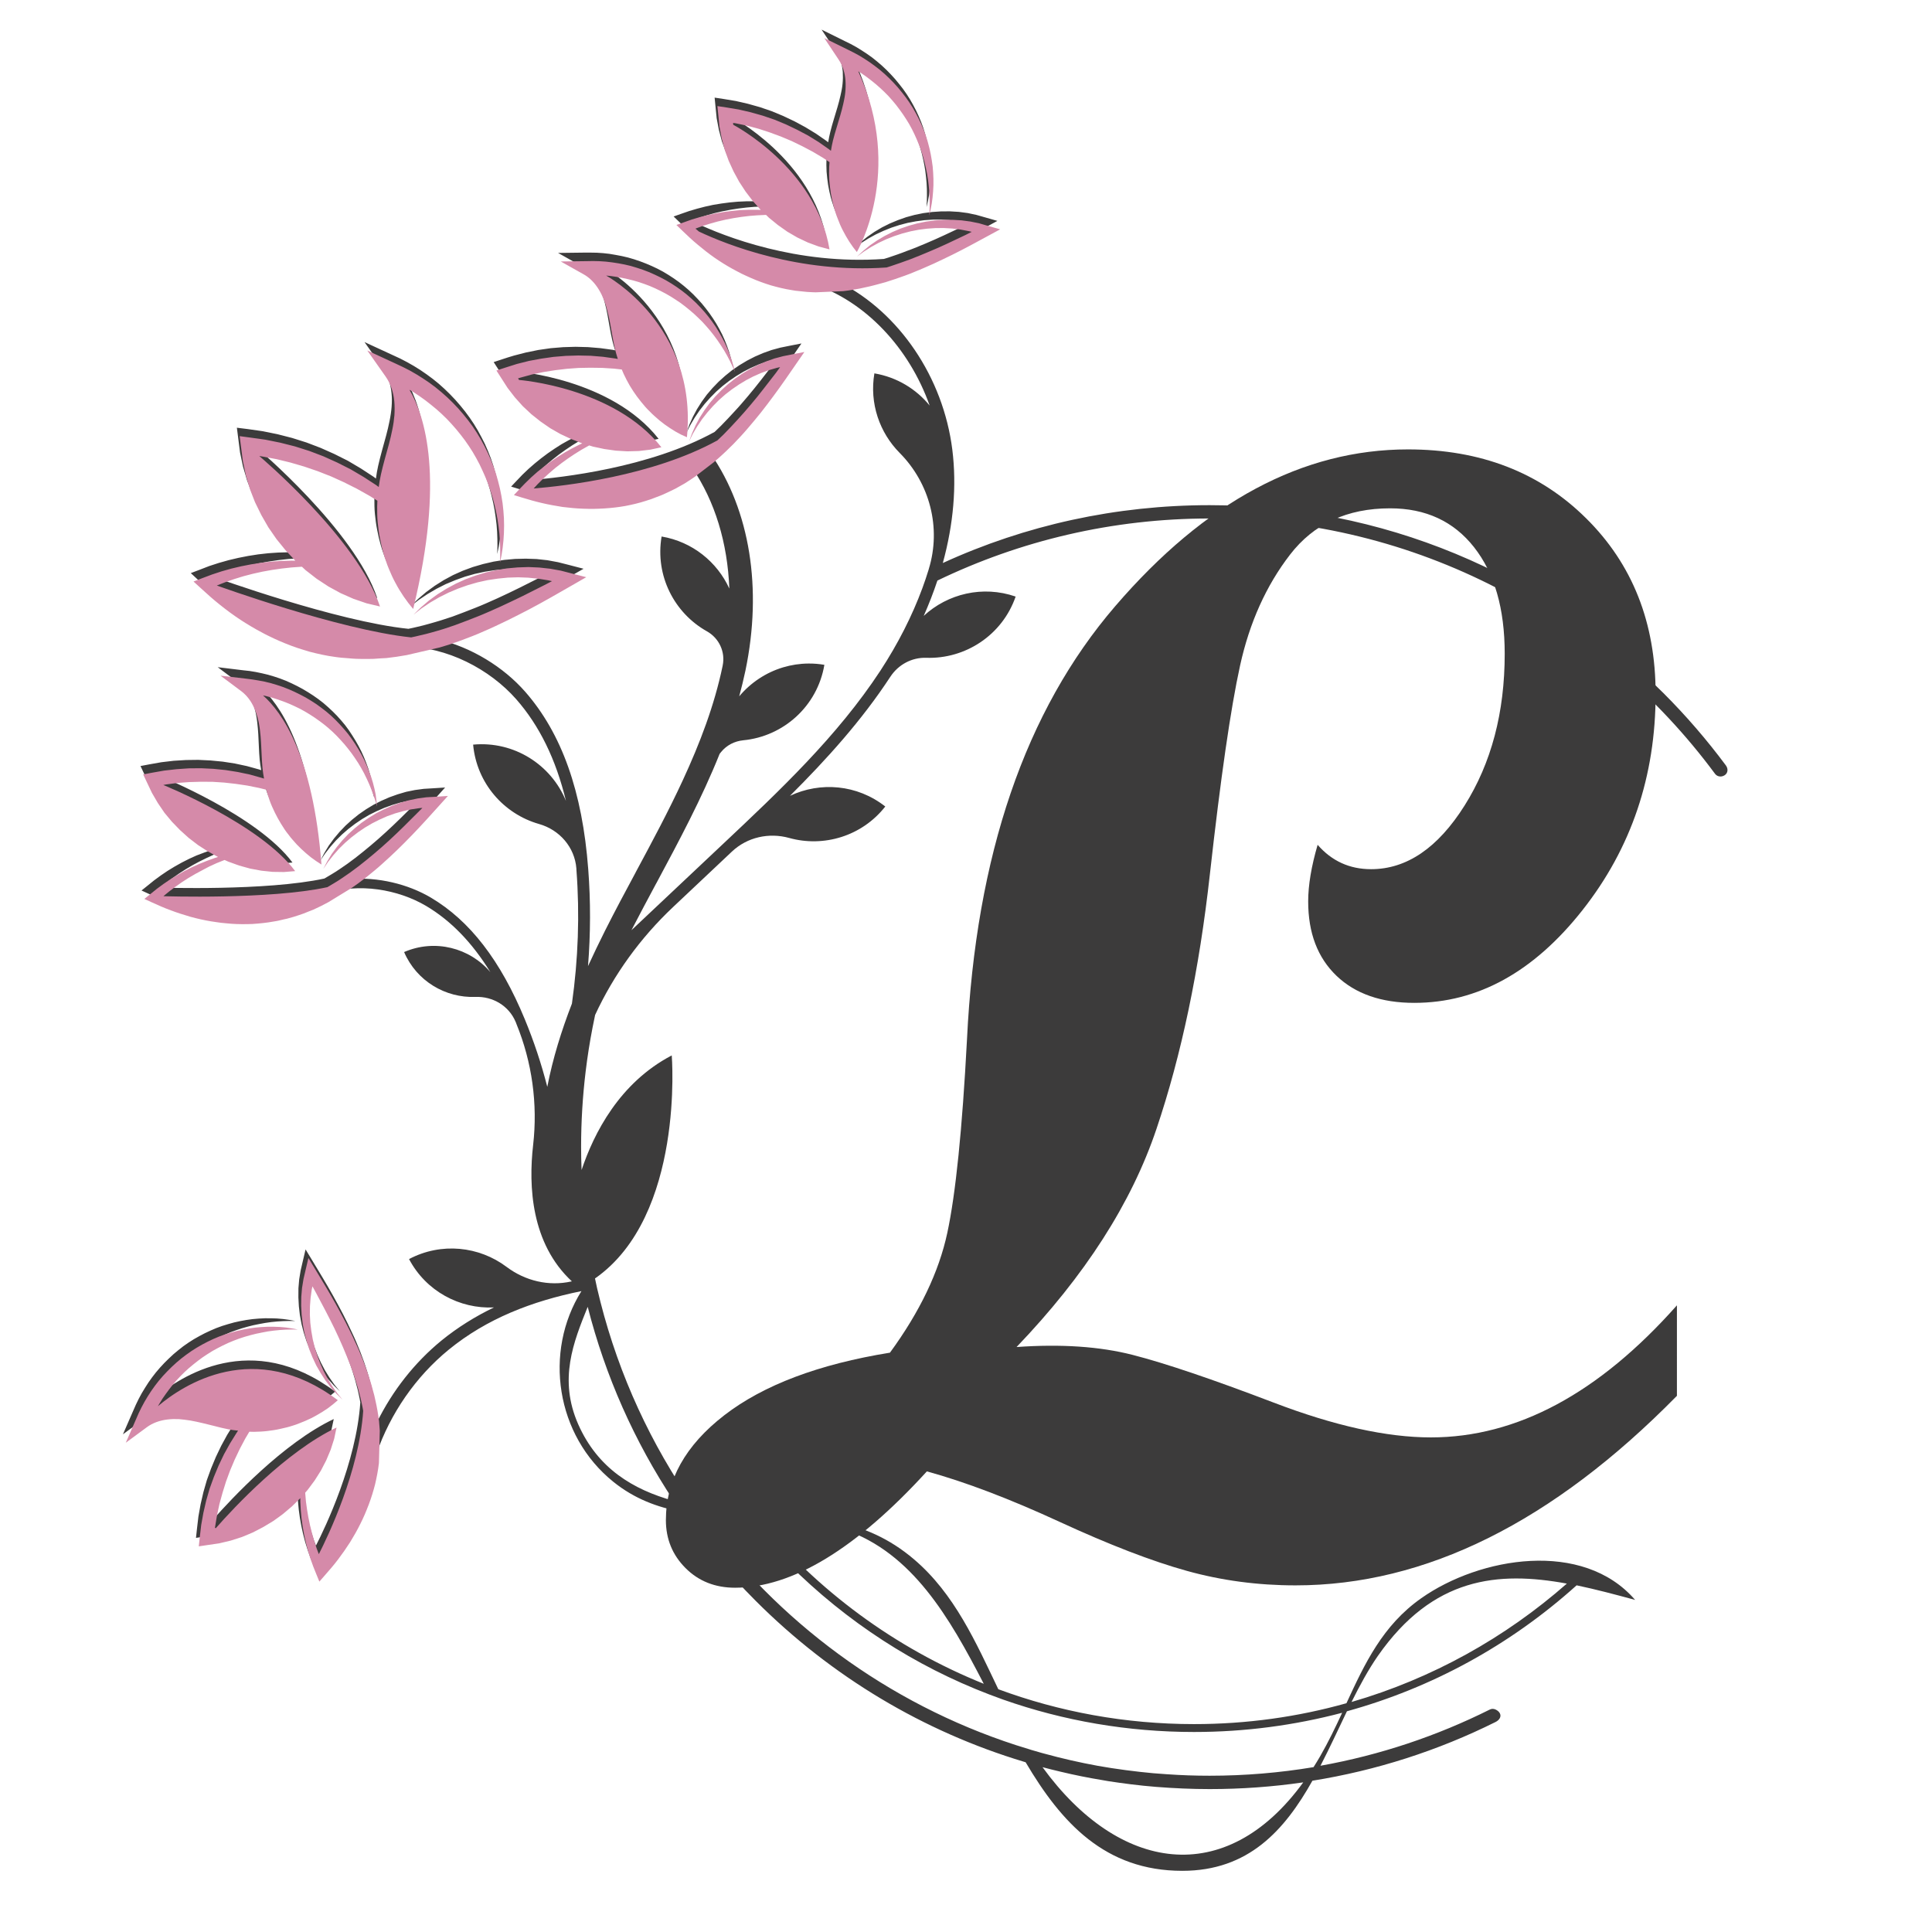<?xml version="1.0" encoding="utf-8"?>
<!-- Generator: Adobe Illustrator 16.0.0, SVG Export Plug-In . SVG Version: 6.00 Build 0)  -->
<!DOCTYPE svg PUBLIC "-//W3C//DTD SVG 1.1//EN" "http://www.w3.org/Graphics/SVG/1.1/DTD/svg11.dtd">
<svg version="1.1" id="Calque_1" xmlns="http://www.w3.org/2000/svg" xmlns:xlink="http://www.w3.org/1999/xlink" x="0px" y="0px"
	 width="36px" height="36px" viewBox="0 0 36 36" enable-background="new 0 0 36 36" xml:space="preserve">
<g id="XMLID_2426_">
	<g>
		<path id="XMLID_72_" fill="#3C3B3B" d="M21.958,34.863c-0.019,0-0.036,0-0.054,0C21.924,34.863,21.941,34.863,21.958,34.863z"/>
		<path id="XMLID_65_" fill="#3C3B3B" d="M32.159,14.262c-0.351-0.472-0.738-0.922-1.161-1.345c-2.259-2.26-5.264-3.504-8.458-3.504
			c-1.744,0-3.432,0.372-4.972,1.078c0.199-0.724,0.261-1.439,0.177-2.112c-0.17-1.356-0.996-2.553-2.086-3.111
			c0.073-0.009,0.146-0.019,0.218-0.033c0.065-0.009,0.129-0.022,0.192-0.037c0.064-0.015,0.128-0.028,0.191-0.045
			c0.063-0.018,0.125-0.034,0.187-0.052l0.186-0.059C16.753,5,16.875,4.957,16.994,4.907c0.12-0.047,0.237-0.101,0.354-0.153
			c0.117-0.054,0.232-0.109,0.347-0.165c0.229-0.113,0.453-0.236,0.676-0.357l0.214-0.116l-0.227-0.065l-0.162-0.046L18.033,3.97
			l-0.166-0.022l-0.167-0.01l-0.166,0.001L17.37,3.95l-0.164,0.021l-0.162,0.033l-0.158,0.043L16.73,4.102l-0.151,0.063
			l-0.146,0.073l-0.14,0.083l-0.134,0.093l-0.126,0.102l-0.118,0.11l0.129-0.096l0.135-0.085l0.14-0.077l0.144-0.067l0.147-0.059
			l0.15-0.049l0.153-0.04l0.154-0.029l0.156-0.021l0.156-0.01l0.156-0.001l0.155,0.009l0.154,0.02l0.152,0.028l0.059,0.016
			l-0.118,0.057l-0.342,0.161c-0.114,0.053-0.229,0.104-0.345,0.153c-0.116,0.048-0.231,0.098-0.349,0.139
			C16.787,4.721,16.669,4.76,16.552,4.8L16.47,4.825c-1.632,0.115-2.984-0.426-3.498-0.668c-0.021-0.018-0.043-0.036-0.065-0.055
			l0.132-0.048l0.141-0.045l0.143-0.04l0.145-0.033l0.146-0.028l0.147-0.023l0.148-0.018l0.149-0.013l0.15-0.006h0.014
			c0.018,0.017,0.036,0.034,0.053,0.051l0.167,0.137c0.059,0.041,0.118,0.084,0.177,0.123l0.186,0.109
			C14.872,4.299,14.936,4.33,15,4.36l0.2,0.074l0.205,0.054c-0.255-1.523-1.794-2.322-1.794-2.322l-0.003-0.034
			c0.017,0.003,0.035,0.005,0.052,0.008l0.214,0.046l0.211,0.057l0.209,0.067L14.5,2.385l0.202,0.086L14.9,2.566l0.195,0.104
			l0.189,0.113l0.122,0.08L15.4,2.95c-0.002,0.083-0.003,0.165,0.002,0.247c0.007,0.082,0.015,0.164,0.028,0.245
			c0.014,0.08,0.03,0.16,0.051,0.239c0.011,0.04,0.022,0.078,0.036,0.117c0.012,0.039,0.024,0.077,0.04,0.115
			c0.028,0.076,0.061,0.15,0.097,0.222c0.037,0.072,0.077,0.142,0.12,0.21l0.068,0.099l0.073,0.094c0,0,0.886-1.492,0.027-3.367
			l0.068,0.044l0.089,0.062l0.086,0.065l0.083,0.069l0.082,0.071l0.079,0.074l0.076,0.078l0.072,0.08l0.069,0.084l0.065,0.085
			l0.063,0.088l0.06,0.091l0.056,0.091l0.054,0.099l0.047,0.096c0.03,0.067,0.059,0.134,0.086,0.201l0.038,0.104l0.033,0.104
			l0.029,0.107l0.025,0.107l0.022,0.108l0.018,0.109l0.013,0.11l0.01,0.111l0.006,0.112l0.001,0.112l-0.002,0.113l-0.006,0.113
			l0.026-0.11l0.021-0.113l0.015-0.113l0.01-0.114l0.006-0.115l0-0.115l-0.005-0.116l-0.009-0.114
			c-0.008-0.077-0.021-0.153-0.036-0.229l-0.025-0.113l-0.029-0.113l-0.034-0.111l-0.04-0.109l-0.046-0.11l-0.048-0.103
			l-0.055-0.106l-0.058-0.102l-0.063-0.099l-0.068-0.097l-0.072-0.092l-0.075-0.091l-0.079-0.087l-0.082-0.084l-0.086-0.081
			l-0.09-0.077L16.25,1.071l-0.096-0.068l-0.099-0.065l-0.101-0.062L15.85,0.819l-0.106-0.052l-0.435-0.215l0.271,0.407
			c0.072,0.11,0.113,0.242,0.124,0.384c0.004,0.07,0.003,0.142-0.004,0.215c-0.004,0.038-0.008,0.071-0.015,0.108
			c-0.003,0.018-0.008,0.042-0.011,0.056l-0.012,0.055c-0.032,0.147-0.08,0.296-0.126,0.449C15.513,2.303,15.49,2.38,15.471,2.46
			c-0.016,0.063-0.028,0.126-0.039,0.191l-0.039-0.03l-0.189-0.131L15.007,2.37l-0.204-0.11l-0.209-0.099L14.38,2.072l-0.219-0.075
			l-0.224-0.063l-0.226-0.052c-0.076-0.014-0.153-0.026-0.229-0.038l-0.166-0.025l0.016,0.163l0.022,0.22l0.041,0.217l0.056,0.213
			c0.024,0.069,0.051,0.138,0.076,0.207l0.09,0.2l0.105,0.192c0.04,0.062,0.079,0.123,0.12,0.183l0.133,0.173l0.145,0.162
			c0.002,0.001,0.003,0.003,0.004,0.004l-0.067-0.002h-0.154l-0.154,0.007l-0.153,0.014l-0.153,0.02L13.29,3.817L13.139,3.85
			l-0.15,0.039L12.84,3.933l-0.147,0.051l-0.141,0.05l0.111,0.107c0.093,0.091,0.187,0.18,0.287,0.262
			c0.099,0.085,0.202,0.164,0.308,0.239c0.107,0.073,0.218,0.143,0.332,0.207c0.057,0.033,0.116,0.062,0.173,0.092
			c0.06,0.027,0.118,0.057,0.179,0.082c0.12,0.052,0.244,0.098,0.37,0.136c0.127,0.036,0.255,0.068,0.385,0.089l0.049,0.008
			l0.024,0.004l0.017,0.002l0.012,0.001l0.095,0.009c0.063,0.007,0.125,0.015,0.193,0.016c0.021,0.001,0.04,0.001,0.06,0.002
			c0.979,0.324,1.794,1.191,2.176,2.267c-0.25-0.307-0.608-0.528-1.03-0.6c-0.095,0.562,0.098,1.105,0.47,1.481
			c0.563,0.567,0.778,1.395,0.545,2.16c-0.001,0.006-0.003,0.012-0.005,0.018c-0.035,0.115-0.074,0.229-0.116,0.344
			c-0.191,0.517-0.453,1.033-0.781,1.535c-0.802,1.224-1.887,2.246-2.937,3.234l-1.703,1.604c0.152-0.295,0.307-0.583,0.456-0.862
			l0.011-0.019c0.417-0.779,0.843-1.573,1.176-2.405c0.01-0.013,0.02-0.024,0.028-0.035c0.102-0.126,0.251-0.202,0.413-0.218
			c0.746-0.072,1.38-0.632,1.511-1.406c-0.1-0.017-0.199-0.025-0.296-0.024c-0.163,0.001-0.322,0.026-0.473,0.071
			c-0.32,0.096-0.604,0.285-0.818,0.54c0.043-0.159,0.082-0.318,0.116-0.479c0.319-1.53,0.083-2.986-0.645-4.039
			c0.03-0.025,0.059-0.05,0.087-0.076c0.048-0.044,0.097-0.087,0.144-0.132l0.139-0.136c0.089-0.094,0.179-0.188,0.261-0.287
			c0.086-0.096,0.166-0.197,0.246-0.296c0.08-0.101,0.158-0.203,0.233-0.306c0.153-0.205,0.297-0.416,0.441-0.624l0.138-0.2
			l-0.232,0.045L14.54,6.478l-0.162,0.044l-0.157,0.056l-0.153,0.066L13.92,6.72l-0.142,0.085l-0.136,0.093l-0.129,0.104
			l-0.122,0.11L13.277,7.23L13.17,7.355l-0.096,0.132l-0.087,0.138L12.91,7.769l-0.066,0.147l-0.055,0.152l0.072-0.144l0.082-0.139
			l0.089-0.132l0.098-0.126l0.105-0.118l0.111-0.112l0.118-0.104l0.125-0.097l0.129-0.088l0.134-0.081l0.138-0.071l0.143-0.063
			l0.146-0.053l0.149-0.043l0.059-0.014l-0.079,0.104l-0.231,0.298c-0.077,0.1-0.157,0.197-0.237,0.293
			c-0.082,0.096-0.162,0.192-0.248,0.283c-0.083,0.093-0.17,0.182-0.256,0.271l-0.12,0.116C12.102,8.718,10.452,8.9,9.892,8.944
			l0.075-0.08l0.105-0.105l0.11-0.1l0.113-0.095l0.117-0.092l0.121-0.087l0.124-0.083l0.127-0.079l0.13-0.073l0.013-0.007
			c0.024,0.007,0.047,0.014,0.071,0.021L11.21,8.21c0.071,0.01,0.143,0.021,0.213,0.03l0.215,0.012
			c0.072-0.002,0.143-0.003,0.214-0.006l0.212-0.024l0.208-0.045C11.391,7.055,9.62,6.921,9.62,6.921L9.601,6.893
			c0.017-0.006,0.034-0.011,0.051-0.017L9.863,6.82l0.214-0.045l0.216-0.034l0.218-0.027l0.219-0.015l0.219-0.005l0.221,0.004
			l0.22,0.014l0.144,0.016l0.035,0.082c0.036,0.075,0.072,0.148,0.114,0.218s0.087,0.139,0.136,0.206
			c0.048,0.065,0.1,0.13,0.154,0.19C12,7.453,12.028,7.482,12.058,7.51c0.028,0.029,0.058,0.058,0.088,0.084
			c0.06,0.055,0.122,0.107,0.188,0.154c0.064,0.048,0.133,0.091,0.202,0.133l0.105,0.057l0.108,0.051
			c0.204-2.088-1.505-3.012-1.505-3.012l0.081,0.008l0.106,0.016l0.106,0.019l0.105,0.023l0.105,0.026l0.104,0.031l0.103,0.034
			l0.101,0.04l0.1,0.042l0.098,0.047l0.096,0.05l0.094,0.053l0.09,0.056l0.094,0.064l0.085,0.063
			c0.057,0.045,0.113,0.092,0.168,0.14l0.081,0.075l0.078,0.078l0.074,0.082l0.072,0.084l0.069,0.086l0.065,0.089l0.062,0.092
			l0.06,0.095l0.056,0.097l0.052,0.099l0.049,0.102l0.045,0.103l-0.027-0.11l-0.032-0.109l-0.038-0.108l-0.042-0.106l-0.047-0.105
			l-0.053-0.102L13.347,6.03l-0.062-0.098c-0.042-0.064-0.088-0.127-0.136-0.188l-0.073-0.09l-0.078-0.086l-0.081-0.084l-0.085-0.08
			l-0.09-0.077l-0.089-0.07l-0.097-0.069l-0.098-0.064l-0.101-0.061l-0.104-0.055l-0.106-0.05l-0.108-0.046l-0.11-0.042
			l-0.112-0.038l-0.113-0.033l-0.115-0.027l-0.116-0.022L11.356,4.73l-0.117-0.013l-0.118-0.008l-0.119-0.002l-0.118,0l-0.485,0.006
			l0.427,0.24c0.114,0.063,0.21,0.164,0.283,0.285c0.037,0.061,0.068,0.126,0.095,0.193c0.013,0.035,0.024,0.067,0.035,0.103
			c0.005,0.018,0.013,0.041,0.016,0.055l0.015,0.054c0.039,0.146,0.063,0.3,0.091,0.457c0.014,0.079,0.029,0.159,0.048,0.24
			c0.014,0.063,0.033,0.126,0.053,0.188l-0.047-0.01l-0.229-0.031l-0.23-0.019l-0.231-0.006l-0.231,0.007l-0.231,0.019l-0.23,0.033
			L9.805,6.567L9.58,6.625C9.505,6.647,9.431,6.67,9.357,6.695L9.199,6.747l0.088,0.137l0.12,0.186l0.135,0.175l0.147,0.164
			C9.742,7.46,9.796,7.51,9.85,7.559l0.171,0.137l0.181,0.123c0.063,0.037,0.126,0.074,0.189,0.11l0.197,0.093l0.203,0.079
			c0.002,0.001,0.004,0.001,0.006,0.002l-0.062,0.029l-0.137,0.07l-0.134,0.075L10.334,8.36l-0.127,0.087L10.083,8.54l-0.12,0.097
			L9.846,8.739L9.734,8.846L9.626,8.959L9.524,9.067l0.147,0.045c0.124,0.039,0.248,0.076,0.375,0.103
			c0.126,0.031,0.255,0.053,0.383,0.073c0.129,0.016,0.259,0.029,0.39,0.033c0.065,0.004,0.13,0.002,0.196,0.003
			c0.065-0.003,0.131-0.002,0.197-0.008c0.13-0.008,0.261-0.024,0.391-0.047c0.13-0.025,0.258-0.055,0.384-0.096l0.048-0.015
			l0.023-0.008l0.016-0.006l0.011-0.003l0.089-0.034c0.06-0.023,0.118-0.044,0.18-0.075c0.06-0.029,0.123-0.056,0.181-0.087
			l0.173-0.096c0.065-0.041,0.129-0.083,0.193-0.126c0.421,0.618,0.656,1.393,0.689,2.244c-0.227-0.495-0.686-0.872-1.262-0.97
			c-0.124,0.729,0.236,1.426,0.845,1.767c0.226,0.127,0.346,0.384,0.293,0.638l-0.001,0.006c-0.153,0.735-0.423,1.442-0.742,2.131
			c-0.268,0.58-0.573,1.148-0.873,1.706l-0.01,0.02c-0.187,0.347-0.38,0.708-0.568,1.081c-0.107,0.215-0.213,0.433-0.315,0.656
			c0.048-0.603,0.05-1.207,0.004-1.805c-0.109-1.45-0.495-2.532-1.176-3.309c-0.401-0.456-0.998-0.83-1.644-0.98
			c0.056-0.017,0.113-0.033,0.169-0.051l0.223-0.078c0.146-0.055,0.293-0.11,0.436-0.175c0.144-0.06,0.284-0.128,0.424-0.195
			c0.14-0.069,0.279-0.14,0.416-0.212c0.275-0.144,0.542-0.298,0.809-0.453l0.256-0.146l-0.277-0.072l-0.197-0.05l-0.2-0.037
			l-0.201-0.022l-0.202-0.007l-0.202,0.005l-0.199,0.018l-0.199,0.032l-0.195,0.045L8.81,10.566l-0.187,0.069l-0.181,0.081
			l-0.174,0.094L8.1,10.916l-0.16,0.117L7.791,11.16l-0.14,0.137l0.154-0.12l0.162-0.108l0.167-0.098l0.172-0.087l0.178-0.074
			l0.181-0.065l0.184-0.052l0.186-0.04l0.188-0.029l0.189-0.018L9.6,10.6l0.189,0.006l0.188,0.019l0.185,0.031l0.072,0.016
			l-0.141,0.073l-0.41,0.206c-0.137,0.068-0.274,0.133-0.413,0.197c-0.139,0.062-0.277,0.125-0.418,0.18
			c-0.141,0.057-0.282,0.109-0.423,0.162L8.214,11.56c-0.072,0.023-0.144,0.042-0.216,0.063c-0.072,0.022-0.145,0.039-0.217,0.056
			c-0.057,0.015-0.114,0.026-0.171,0.038c-1.344-0.138-3.622-0.965-3.622-0.965l0.159-0.062l0.169-0.059l0.172-0.052l0.174-0.046
			l0.176-0.039l0.178-0.032l0.179-0.026l0.18-0.02l0.181-0.012l0.018-0.001c0.022,0.021,0.044,0.041,0.066,0.061l0.207,0.162
			c0.073,0.048,0.145,0.097,0.219,0.144l0.229,0.126C6.375,10.931,6.455,10.967,6.534,11l0.245,0.083l0.25,0.06
			C6.605,9.876,4.778,8.34,4.778,8.34C4.8,8.342,4.82,8.346,4.841,8.349l0.261,0.049L5.361,8.46l0.254,0.075l0.252,0.085
			l0.248,0.098l0.243,0.11l0.239,0.12L6.831,9.08L6.98,9.172L6.976,9.279c0,0.1,0,0.2,0.01,0.3c0.01,0.098,0.022,0.198,0.042,0.295
			c0.018,0.097,0.04,0.193,0.068,0.288c0.013,0.048,0.029,0.094,0.046,0.142c0.016,0.046,0.033,0.092,0.052,0.138
			c0.037,0.091,0.078,0.181,0.125,0.266c0.046,0.086,0.097,0.169,0.151,0.251l0.086,0.118l0.091,0.112
			C8.241,8.754,7.865,7.59,7.578,7.105v0l0.084,0.051l0.108,0.072l0.106,0.076l0.104,0.081l0.101,0.084l0.098,0.087l0.094,0.092
			l0.09,0.095L8.45,7.841l0.083,0.103l0.08,0.105l0.075,0.108l0.07,0.109l0.068,0.119l0.061,0.115c0.038,0.08,0.075,0.16,0.11,0.242
			l0.049,0.124L9.089,8.99l0.039,0.128l0.034,0.13l0.03,0.13l0.025,0.132l0.02,0.134l0.016,0.134l0.01,0.135l0.005,0.136
			l0.001,0.137l-0.004,0.137l0.028-0.135l0.022-0.136L9.33,9.915l0.009-0.139l0.003-0.139l-0.004-0.14l-0.009-0.14L9.313,9.219
			C9.3,9.126,9.283,9.035,9.263,8.942L9.229,8.807L9.19,8.67L9.145,8.537L9.093,8.405L9.035,8.272L8.973,8.15L8.904,8.022
			L8.831,7.901l-0.08-0.119L8.666,7.667l-0.089-0.11L8.483,7.449L8.384,7.345l-0.103-0.1L8.175,7.15L8.064,7.06L7.949,6.975
			L7.831,6.894L7.709,6.818L7.584,6.747L7.457,6.681l-0.13-0.06L6.792,6.374L7.134,6.86c0.091,0.129,0.144,0.29,0.161,0.46
			c0.009,0.086,0.009,0.173,0.002,0.261C7.293,7.627,7.289,7.668,7.282,7.712C7.278,7.736,7.274,7.764,7.271,7.78L7.258,7.848
			c-0.035,0.179-0.088,0.36-0.14,0.548C7.093,8.49,7.068,8.584,7.046,8.682c-0.018,0.076-0.03,0.156-0.041,0.235L6.958,8.882
			L6.724,8.729L6.482,8.586L6.231,8.46L5.975,8.346l-0.262-0.1L5.444,8.161l-0.273-0.07L4.895,8.035
			c-0.093-0.014-0.186-0.027-0.279-0.04L4.414,7.97l0.025,0.196l0.034,0.267l0.055,0.261l0.076,0.257
			C4.634,9.035,4.668,9.117,4.7,9.199L4.817,9.44L4.95,9.669C5,9.743,5.049,9.816,5.1,9.888l0.167,0.206l0.18,0.193
			c0.002,0.001,0.004,0.003,0.006,0.005l-0.082-0.001l-0.187,0.005l-0.187,0.013l-0.186,0.021l-0.185,0.029l-0.184,0.036
			L4.26,10.438l-0.181,0.051L3.9,10.547l-0.176,0.068l-0.169,0.064l0.137,0.127c0.115,0.106,0.232,0.211,0.356,0.309
			c0.123,0.098,0.25,0.19,0.381,0.28c0.133,0.085,0.269,0.167,0.409,0.24c0.069,0.039,0.142,0.07,0.212,0.106
			c0.073,0.032,0.145,0.066,0.219,0.094c0.147,0.061,0.299,0.11,0.453,0.154c0.155,0.041,0.311,0.075,0.47,0.096l0.06,0.008
			l0.03,0.004l0.021,0.002l0.014,0.001l0.115,0.009c0.028,0.002,0.054,0.004,0.082,0.006c0.05,0.003,0.1,0.007,0.154,0.006
			c0.081,0,0.164,0.004,0.244-0.001l0.11-0.006l0.128-0.009c0.126-0.014,0.252-0.032,0.377-0.055
			c0.801-0.004,1.603,0.423,2.092,0.979c0.432,0.492,0.739,1.118,0.927,1.895c-0.276-0.675-0.967-1.12-1.73-1.049
			c0.066,0.719,0.572,1.292,1.228,1.479c0.382,0.108,0.665,0.432,0.696,0.829c0,0.009,0.001,0.019,0.001,0.028
			c0.063,0.826,0.033,1.664-0.084,2.49c-0.194,0.501-0.356,1.017-0.459,1.551c-0.11-0.43-0.25-0.85-0.418-1.257
			c-0.453-1.098-1.026-1.84-1.751-2.269c-0.426-0.252-0.985-0.39-1.524-0.345c0.04-0.027,0.08-0.054,0.118-0.083l0.153-0.116
			c0.1-0.081,0.2-0.16,0.294-0.247c0.096-0.084,0.188-0.172,0.279-0.259C7.442,15.59,7.532,15.5,7.62,15.41
			c0.177-0.182,0.345-0.37,0.513-0.557l0.161-0.179l-0.233,0.015l-0.166,0.01l-0.164,0.022l-0.162,0.033L7.41,14.801l-0.154,0.055
			l-0.151,0.066l-0.146,0.074l-0.14,0.085l-0.134,0.093l-0.127,0.102l-0.12,0.109l-0.112,0.117l-0.104,0.124l-0.095,0.13
			l-0.083,0.137l-0.074,0.142l0.089-0.132l0.098-0.125l0.104-0.118l0.112-0.111l0.119-0.103l0.124-0.095l0.13-0.088l0.134-0.079
			l0.139-0.069l0.142-0.062L7.307,15l0.148-0.044l0.15-0.032L7.757,14.9l0.06-0.005l-0.091,0.092L7.46,15.25
			c-0.089,0.087-0.179,0.173-0.271,0.257c-0.092,0.083-0.184,0.167-0.279,0.245c-0.094,0.081-0.191,0.156-0.288,0.233l-0.148,0.11
			c-0.05,0.036-0.101,0.069-0.151,0.104c-0.05,0.035-0.103,0.066-0.155,0.098c-0.041,0.026-0.082,0.05-0.123,0.073
			c-1.078,0.235-3.055,0.169-3.055,0.169l0.107-0.088l0.117-0.089l0.121-0.084l0.124-0.08l0.127-0.075l0.13-0.07l0.132-0.065
			l0.135-0.062l0.138-0.055l0.013-0.005c0.023,0.01,0.045,0.021,0.067,0.03l0.202,0.073c0.068,0.02,0.137,0.039,0.206,0.057
			l0.21,0.04c0.07,0.007,0.141,0.015,0.211,0.021l0.211,0.002l0.209-0.017c-0.65-0.876-2.457-1.605-2.457-1.605
			c0.017-0.002,0.035-0.006,0.051-0.009l0.215-0.028l0.215-0.017l0.217-0.006l0.217,0.002l0.217,0.014l0.216,0.023l0.216,0.033
			l0.214,0.042l0.14,0.034l0.023,0.084c0.025,0.078,0.051,0.155,0.084,0.229c0.032,0.075,0.067,0.148,0.107,0.219
			c0.039,0.071,0.081,0.14,0.126,0.207c0.022,0.033,0.046,0.066,0.072,0.098c0.024,0.031,0.049,0.064,0.075,0.094
			c0.052,0.061,0.106,0.12,0.165,0.175c0.058,0.056,0.118,0.107,0.181,0.157l0.096,0.069l0.099,0.065
			c-0.156-2.04-0.743-2.847-1.089-3.152c0,0,0,0,0,0l0.079,0.018l0.103,0.028l0.102,0.033l0.101,0.037l0.099,0.039l0.098,0.043
			l0.096,0.047l0.095,0.051l0.092,0.055l0.09,0.058l0.088,0.062l0.086,0.064l0.082,0.067l0.083,0.075l0.076,0.073
			c0.05,0.052,0.099,0.105,0.146,0.159l0.069,0.084l0.066,0.087l0.063,0.089l0.06,0.092l0.057,0.094l0.052,0.097l0.049,0.098
			l0.046,0.101l0.043,0.103l0.039,0.104l0.035,0.105l0.031,0.108l-0.012-0.112l-0.018-0.111l-0.023-0.11l-0.028-0.11l-0.033-0.109
			l-0.039-0.107l-0.042-0.105l-0.047-0.104c-0.033-0.068-0.07-0.136-0.109-0.202l-0.061-0.098L6.5,13.606l-0.068-0.092l-0.074-0.089
			l-0.079-0.088L6.2,13.257l-0.087-0.081L6.026,13.1l-0.092-0.071l-0.095-0.067l-0.098-0.063l-0.1-0.06l-0.103-0.055l-0.104-0.051
			l-0.107-0.048l-0.109-0.042l-0.111-0.037l-0.112-0.033l-0.113-0.027l-0.115-0.024l-0.115-0.019L4.534,12.49l-0.477-0.058
			l0.389,0.292c0.104,0.077,0.185,0.187,0.241,0.315c0.028,0.065,0.051,0.133,0.068,0.203c0.009,0.036,0.016,0.068,0.022,0.105
			c0.002,0.018,0.007,0.042,0.009,0.056l0.007,0.055c0.019,0.148,0.024,0.303,0.031,0.46c0.003,0.08,0.008,0.159,0.015,0.241
			c0.006,0.064,0.017,0.127,0.028,0.192l-0.045-0.015l-0.221-0.061l-0.224-0.048l-0.226-0.035L3.923,14.17l-0.229-0.011
			l-0.229,0.003l-0.229,0.014l-0.229,0.027c-0.075,0.013-0.151,0.026-0.226,0.04l-0.163,0.031l0.069,0.146l0.094,0.198l0.109,0.19
			l0.123,0.18c0.045,0.057,0.093,0.112,0.139,0.168l0.151,0.157l0.162,0.146c0.057,0.043,0.114,0.088,0.172,0.131l0.181,0.117
			l0.189,0.104c0.002,0.001,0.004,0.002,0.006,0.003l-0.064,0.021l-0.143,0.051L3.663,15.94l-0.139,0.063l-0.136,0.069l-0.134,0.075
			l-0.131,0.08l-0.127,0.086l-0.124,0.091l-0.12,0.097l-0.115,0.092l0.139,0.064c0.116,0.053,0.234,0.105,0.355,0.149
			c0.12,0.046,0.243,0.085,0.366,0.121c0.125,0.032,0.251,0.063,0.379,0.083c0.063,0.012,0.127,0.019,0.191,0.028
			c0.065,0.006,0.129,0.014,0.194,0.018c0.13,0.01,0.26,0.01,0.391,0.004c0.13-0.008,0.26-0.021,0.389-0.044l0.049-0.008
			l0.024-0.004L5.129,17l0.012-0.003l0.092-0.021c0.021-0.006,0.042-0.011,0.065-0.017c0.039-0.009,0.079-0.021,0.121-0.034
			c0.063-0.021,0.128-0.039,0.189-0.063l0.084-0.033l0.097-0.039c0.095-0.043,0.188-0.089,0.279-0.139
			c0.62-0.206,1.35-0.078,1.871,0.229c0.459,0.272,0.857,0.68,1.199,1.235c-0.384-0.454-1.034-0.624-1.608-0.375
			c0.233,0.542,0.771,0.857,1.328,0.836c0.324-0.013,0.625,0.166,0.75,0.465c0.003,0.007,0.006,0.015,0.009,0.021
			c0.001,0.005,0.004,0.011,0.005,0.015c0.293,0.715,0.4,1.493,0.312,2.26c-0.088,0.764-0.038,1.834,0.722,2.539
			c-0.003,0.001-0.007,0.001-0.011,0.002c-0.422,0.094-0.859-0.011-1.205-0.271c-0.51-0.384-1.216-0.464-1.818-0.146
			c0.318,0.602,0.946,0.931,1.582,0.901c-0.346,0.167-0.673,0.369-0.978,0.617c-0.503,0.412-0.913,0.936-1.2,1.519l-0.015-0.176
			c-0.018-0.131-0.038-0.261-0.068-0.387c-0.012-0.065-0.029-0.129-0.047-0.191c-0.017-0.063-0.033-0.126-0.054-0.188
			c-0.021-0.062-0.039-0.124-0.061-0.185l-0.068-0.183c-0.048-0.12-0.097-0.24-0.153-0.355c-0.053-0.118-0.111-0.232-0.169-0.347
			c-0.06-0.114-0.12-0.228-0.183-0.339c-0.124-0.223-0.256-0.44-0.388-0.658l-0.126-0.208l-0.054,0.229l-0.038,0.164l-0.027,0.165
			l-0.014,0.166L5.56,24.176l0.009,0.165l0.019,0.165l0.03,0.163l0.041,0.16l0.05,0.156l0.061,0.152l0.07,0.148l0.081,0.142
			l0.089,0.136l0.099,0.13l0.108,0.12l0.116,0.113l-0.102-0.125l-0.092-0.131l-0.084-0.136l-0.074-0.141L5.916,25.25L5.86,25.103
			l-0.047-0.15l-0.037-0.153l-0.027-0.155L5.73,24.489l-0.009-0.156l0.002-0.155l0.011-0.155l0.022-0.153l0.012-0.06l0.063,0.115
			l0.177,0.334c0.059,0.112,0.115,0.224,0.17,0.336c0.053,0.114,0.107,0.228,0.156,0.342c0.05,0.114,0.095,0.23,0.141,0.346
			l0.063,0.176c0.021,0.058,0.038,0.118,0.056,0.176c0.02,0.06,0.034,0.119,0.05,0.18c0.016,0.059,0.032,0.118,0.043,0.179
			c0.011,0.045,0.019,0.092,0.027,0.138c-0.077,1.127-0.652,2.326-0.827,2.669l-0.042-0.111L5.8,28.546L5.76,28.403l-0.036-0.145
			l-0.03-0.146l-0.025-0.147L5.65,27.817l-0.014-0.149l-0.001-0.015c0.017-0.018,0.033-0.037,0.049-0.056l0.129-0.174
			c0.039-0.061,0.079-0.121,0.115-0.183l0.099-0.19c0.028-0.066,0.056-0.133,0.083-0.197l0.065-0.204l0.044-0.207
			c-0.94,0.445-1.915,1.494-2.25,1.874c-0.016-0.007,0,0-0.016-0.007l0.038-0.229l0.046-0.214l0.058-0.21l0.065-0.21l0.076-0.206
			l0.086-0.202l0.094-0.199l0.103-0.194l0.075-0.126l0.087,0.002c0.083-0.002,0.165-0.005,0.247-0.014
			c0.082-0.011,0.163-0.022,0.243-0.041c0.08-0.017,0.159-0.036,0.237-0.062c0.039-0.012,0.077-0.025,0.115-0.04
			s0.076-0.029,0.113-0.046c0.075-0.032,0.147-0.068,0.217-0.108c0.071-0.039,0.139-0.083,0.205-0.128l0.095-0.074l0.092-0.077
			c-1.553-1.162-2.88-0.287-3.354,0.113l0.029-0.05l0.057-0.091l0.062-0.089l0.064-0.086l0.067-0.085l0.07-0.082l0.074-0.08
			l0.076-0.076l0.08-0.072l0.083-0.07l0.085-0.067l0.087-0.063l0.089-0.061l0.096-0.059l0.093-0.052
			c0.065-0.033,0.13-0.064,0.197-0.096l0.101-0.043l0.103-0.037L4.51,24.75l0.106-0.03l0.107-0.027l0.108-0.022l0.11-0.02
			l0.111-0.016l0.111-0.011l0.112-0.007l0.113-0.003h0.113L5.39,24.594l-0.113-0.016l-0.114-0.01l-0.114-0.004H4.935L4.819,24.57
			l-0.115,0.01L4.59,24.596c-0.076,0.012-0.152,0.028-0.228,0.046l-0.111,0.031L4.14,24.707l-0.11,0.04l-0.107,0.046l-0.107,0.05
			l-0.101,0.053l-0.104,0.059l-0.099,0.063l-0.096,0.067l-0.093,0.073l-0.09,0.075l-0.086,0.08l-0.084,0.083l-0.08,0.086
			l-0.077,0.09l-0.072,0.093l-0.069,0.097l-0.064,0.1l-0.061,0.101l-0.056,0.104l-0.052,0.107l-0.047,0.107l-0.194,0.445
			l0.395-0.291c0.104-0.077,0.235-0.124,0.376-0.141c0.07-0.009,0.142-0.011,0.215-0.007c0.038,0.002,0.071,0.005,0.108,0.01
			c0.019,0.002,0.042,0.005,0.056,0.008l0.056,0.009c0.148,0.025,0.3,0.065,0.455,0.104c0.078,0.02,0.156,0.039,0.237,0.055
			c0.063,0.013,0.128,0.021,0.194,0.029l-0.028,0.039l-0.122,0.196L4.122,26.94l-0.1,0.209l-0.089,0.214l-0.079,0.218l-0.064,0.223
			L3.738,28.03l-0.041,0.229c-0.01,0.077-0.019,0.154-0.027,0.23l-0.018,0.167l0.161-0.024L4.033,28.6l0.215-0.051l0.209-0.066
			c0.069-0.028,0.136-0.057,0.203-0.085l0.195-0.101l0.187-0.113c0.059-0.043,0.119-0.085,0.177-0.128l0.167-0.142l0.155-0.152
			c0.001-0.002,0.003-0.003,0.004-0.005l0,0.067l0.008,0.154l0.014,0.153l0.021,0.152l0.027,0.152l0.033,0.15l0.039,0.15
			l0.046,0.147l0.052,0.146l0.058,0.145l0.057,0.139l0.102-0.117c0.085-0.097,0.17-0.194,0.248-0.299
			c0.079-0.103,0.153-0.209,0.223-0.319c0.068-0.11,0.133-0.224,0.191-0.341c0.03-0.058,0.055-0.118,0.083-0.178
			c0.023-0.058,0.049-0.115,0.07-0.174H6.82c0-0.002,0.001-0.005,0.001-0.008c0.047-0.123,0.085-0.249,0.118-0.376
			c0.03-0.129,0.056-0.258,0.071-0.39l0.002-0.017c0.262-0.756,0.732-1.439,1.351-1.945c0.707-0.577,1.549-0.903,2.471-1.09
			c-0.708,1.131-0.478,2.692,0.597,3.555c0.392,0.315,0.818,0.473,1.263,0.555c0.407,0.589,0.871,1.145,1.388,1.662
			c1.417,1.417,3.128,2.435,4.996,2.997c0.012,0.003,0.021,0.006,0.033,0.01c0.666,1.127,1.48,2.023,2.92,2.023
			c1.234,0,1.906-0.757,2.424-1.679c1.192-0.191,2.341-0.561,3.412-1.094c0.117-0.06,0.124-0.168,0.008-0.229
			c-0.038-0.021-0.082-0.021-0.117-0.002c-0.981,0.49-2.04,0.847-3.153,1.046c0.173-0.334,0.332-0.681,0.493-1.015
			c1.578-0.435,3.039-1.23,4.28-2.347c0.358,0.075,0.723,0.172,1.09,0.272c-0.971-1.126-2.893-0.802-3.986-0.031
			c-0.718,0.505-1.052,1.217-1.393,1.956c-0.904,0.254-1.856,0.389-2.84,0.389c-1.281,0-2.51-0.229-3.647-0.65
			c-0.419-0.876-0.816-1.777-1.568-2.418c-0.931-0.794-1.906-0.787-2.993-0.868c-0.066-0.005-0.134-0.01-0.202-0.017
			c-0.147-0.013-0.297-0.027-0.448-0.048c-0.158-0.021-0.314-0.045-0.467-0.076c-0.791-1.134-1.385-2.413-1.736-3.791
			c-0.021-0.084-0.042-0.168-0.062-0.254c-0.005-0.023-0.011-0.047-0.015-0.07l0,0c-0.009-0.037-0.017-0.074-0.024-0.112
			c1.674-1.166,1.43-4.156,1.43-4.156c-0.974,0.509-1.452,1.452-1.68,2.135c-0.006-0.143-0.009-0.285-0.009-0.429
			c0-0.477,0.029-0.947,0.085-1.409c0.033-0.274,0.076-0.547,0.128-0.814c0.015-0.079,0.031-0.158,0.048-0.237
			c0.348-0.752,0.843-1.436,1.453-2.011l1.078-1.016l0.019-0.018c0.285-0.268,0.689-0.358,1.067-0.253
			c0.641,0.178,1.354-0.031,1.79-0.586c-0.523-0.412-1.212-0.466-1.776-0.199c0.684-0.682,1.336-1.403,1.869-2.217l0.003-0.004
			c0.147-0.224,0.399-0.36,0.667-0.351c0.726,0.025,1.416-0.419,1.666-1.141c-0.614-0.213-1.268-0.052-1.713,0.36
			c0.097-0.219,0.182-0.439,0.255-0.658c1.536-0.741,3.257-1.157,5.073-1.157c3.855,0,7.281,1.873,9.416,4.756
			c0.032,0.044,0.089,0.063,0.145,0.045C32.191,14.434,32.216,14.339,32.159,14.262z M25.675,30.855
			c1.025-1.468,2.236-1.583,3.521-1.347c-1.146,1.007-2.509,1.77-4.012,2.206C25.337,31.406,25.496,31.113,25.675,30.855z
			 M19.426,32.929c0.111,0.029,0.223,0.058,0.336,0.084c0.262,0.063,0.523,0.115,0.791,0.159c0.034,0.006,0.067,0.012,0.103,0.018
			c0.139,0.021,0.277,0.041,0.418,0.058c0.155,0.02,0.312,0.035,0.468,0.048c0.332,0.026,0.664,0.041,0.999,0.041
			c0.589,0,1.17-0.042,1.743-0.125C22.835,35.205,20.846,34.883,19.426,32.929z M15.739,28.503c1.26,0.435,1.951,1.631,2.592,2.872
			c-1.656-0.666-3.105-1.74-4.223-3.099C14.662,28.293,15.215,28.322,15.739,28.503z M13.913,28.271
			c0.244,0.302,0.504,0.594,0.783,0.873c1.081,1.08,2.352,1.9,3.738,2.43c0.086,0.033,0.173,0.064,0.26,0.096
			c1.126,0.396,2.326,0.603,3.555,0.603c0.945,0,1.87-0.123,2.76-0.358c-0.125,0.271-0.256,0.543-0.409,0.809
			c-0.041,0.07-0.082,0.139-0.124,0.204c-0.631,0.105-1.276,0.16-1.936,0.16c-0.269,0-0.534-0.009-0.8-0.028
			c-0.168-0.01-0.334-0.025-0.5-0.044c-0.178-0.02-0.354-0.043-0.528-0.07c-0.029-0.005-0.057-0.01-0.085-0.014
			c-0.059-0.011-0.115-0.02-0.174-0.029c-0.334-0.061-0.663-0.136-0.987-0.225c-0.019-0.005-0.037-0.01-0.056-0.015
			c-0.068-0.02-0.136-0.039-0.204-0.059c-0.001-0.001-0.001-0.001-0.001-0.001c-0.094-0.028-0.186-0.057-0.277-0.086
			c-2.388-0.776-4.441-2.301-5.883-4.294C13.33,28.253,13.621,28.263,13.913,28.271z M12.555,27.967
			c-0.764-0.211-1.419-0.609-1.781-1.428c-0.369-0.837-0.088-1.532,0.177-2.188C11.279,25.638,11.819,26.857,12.555,27.967z"/>
	</g>
</g>
<g id="XMLID_1_">
	<path id="XMLID_16_" fill="#D58AA9" d="M7.077,26.659l-0.014-0.177c-0.017-0.131-0.038-0.26-0.068-0.388
		c-0.012-0.064-0.029-0.128-0.047-0.19c-0.017-0.063-0.033-0.126-0.054-0.188c-0.021-0.062-0.039-0.125-0.061-0.186l-0.068-0.183
		c-0.048-0.119-0.097-0.239-0.153-0.354c-0.052-0.118-0.111-0.232-0.169-0.347c-0.06-0.114-0.12-0.228-0.182-0.339
		c-0.124-0.223-0.256-0.44-0.388-0.658l-0.126-0.208l-0.054,0.229l-0.038,0.164l-0.027,0.166l-0.014,0.166l-0.002,0.167l0.009,0.165
		l0.019,0.165l0.03,0.163l0.042,0.16l0.05,0.155l0.061,0.152l0.07,0.149l0.081,0.141l0.089,0.138l0.099,0.129l0.108,0.121
		l0.115,0.112L6.283,25.96l-0.092-0.131l-0.084-0.136l-0.074-0.141l-0.065-0.145l-0.056-0.147l-0.047-0.151l-0.037-0.153
		l-0.027-0.154l-0.019-0.154l-0.008-0.156l0.002-0.156l0.012-0.155l0.021-0.152l0.013-0.06l0.063,0.115l0.177,0.334
		c0.059,0.111,0.115,0.225,0.17,0.336c0.053,0.114,0.108,0.227,0.156,0.342c0.05,0.115,0.095,0.23,0.141,0.346l0.063,0.175
		c0.021,0.059,0.038,0.119,0.056,0.177c0.02,0.059,0.034,0.118,0.05,0.179c0.016,0.06,0.032,0.12,0.043,0.18
		c0.011,0.045,0.019,0.093,0.027,0.137c-0.077,1.128-0.652,2.327-0.827,2.669l-0.042-0.111l-0.046-0.141l-0.041-0.144l-0.036-0.145
		l-0.03-0.145l-0.025-0.148l-0.02-0.146l-0.013-0.15l-0.001-0.015c0.017-0.018,0.033-0.036,0.049-0.056l0.129-0.174
		c0.039-0.061,0.078-0.121,0.115-0.182l0.099-0.191c0.028-0.066,0.056-0.133,0.083-0.198l0.065-0.203L6.271,26.6
		c-0.94,0.447-1.915,1.494-2.25,1.876c-0.016-0.008,0,0-0.016-0.008l0.038-0.229l0.046-0.214l0.058-0.211l0.065-0.209l0.076-0.206
		l0.086-0.203l0.094-0.198l0.103-0.194l0.075-0.126l0.087,0.002c0.083-0.002,0.165-0.005,0.247-0.015
		c0.082-0.01,0.163-0.021,0.243-0.04c0.08-0.017,0.159-0.036,0.237-0.062c0.039-0.012,0.078-0.025,0.115-0.041
		c0.038-0.014,0.076-0.029,0.112-0.045c0.075-0.032,0.147-0.067,0.217-0.108c0.071-0.039,0.139-0.083,0.205-0.128l0.095-0.073
		l0.091-0.077c-1.553-1.163-2.88-0.289-3.353,0.112l0.029-0.049l0.057-0.092l0.062-0.089l0.064-0.087l0.067-0.085l0.07-0.082
		l0.074-0.079l0.077-0.076l0.08-0.073l0.083-0.069l0.085-0.067l0.087-0.064l0.089-0.059l0.096-0.06l0.093-0.051
		c0.065-0.035,0.13-0.066,0.197-0.097l0.101-0.042l0.103-0.039l0.105-0.034l0.106-0.03l0.107-0.027l0.108-0.022l0.11-0.021
		l0.111-0.015l0.111-0.011l0.111-0.007l0.113-0.003l0.113,0.001l-0.112-0.021l-0.113-0.017l-0.113-0.01l-0.115-0.004H4.986
		l-0.115,0.006l-0.115,0.01l-0.114,0.016c-0.076,0.012-0.152,0.028-0.227,0.047l-0.112,0.03l-0.111,0.034l-0.11,0.04L3.975,24.95
		l-0.107,0.051l-0.101,0.053l-0.104,0.06l-0.099,0.063l-0.096,0.068l-0.093,0.071l-0.09,0.076l-0.087,0.08l-0.083,0.083l-0.08,0.085
		L2.958,25.73l-0.072,0.093L2.817,25.92l-0.064,0.099L2.693,26.12l-0.056,0.104l-0.052,0.106l-0.047,0.108l-0.194,0.445l0.395-0.291
		c0.105-0.077,0.236-0.124,0.376-0.141c0.07-0.009,0.143-0.011,0.215-0.008c0.038,0.003,0.071,0.006,0.108,0.011
		c0.019,0.002,0.042,0.005,0.056,0.008l0.056,0.008c0.148,0.026,0.3,0.066,0.455,0.104c0.078,0.021,0.156,0.04,0.237,0.056
		c0.063,0.014,0.128,0.021,0.194,0.028L4.408,26.7l-0.122,0.196l-0.112,0.202l-0.1,0.209l-0.089,0.214l-0.079,0.218l-0.064,0.223
		L3.79,28.188l-0.041,0.229c-0.01,0.077-0.019,0.154-0.027,0.231l-0.018,0.166l0.161-0.024l0.219-0.032l0.215-0.051l0.209-0.067
		c0.069-0.027,0.136-0.057,0.203-0.085l0.195-0.101l0.187-0.113c0.059-0.042,0.119-0.084,0.177-0.128l0.167-0.141l0.155-0.152
		c0.001-0.002,0.003-0.004,0.004-0.006l0,0.069l0.008,0.153l0.014,0.152l0.021,0.153l0.027,0.152l0.033,0.15l0.039,0.15l0.046,0.148
		l0.052,0.146l0.058,0.145l0.057,0.139l0.102-0.117c0.085-0.097,0.17-0.194,0.248-0.298c0.079-0.104,0.153-0.211,0.223-0.32
		c0.068-0.11,0.133-0.224,0.191-0.342c0.03-0.058,0.056-0.117,0.083-0.177c0.023-0.059,0.049-0.115,0.07-0.174l0.002,0.001
		c0-0.004,0-0.007,0.001-0.009c0.047-0.123,0.085-0.248,0.118-0.376c0.03-0.129,0.056-0.259,0.071-0.391l0.001-0.016 M6.558,16.542
		c0.039-0.027,0.079-0.054,0.118-0.083l0.153-0.116c0.1-0.081,0.2-0.161,0.294-0.247c0.096-0.084,0.188-0.173,0.28-0.26
		c0.091-0.088,0.181-0.179,0.269-0.27c0.177-0.182,0.345-0.37,0.513-0.556l0.161-0.179l-0.233,0.016l-0.166,0.009l-0.164,0.022
		l-0.162,0.034l-0.159,0.045l-0.154,0.056L7.157,15.08l-0.146,0.073l-0.14,0.086l-0.134,0.092L6.61,15.434l-0.12,0.108l-0.111,0.117
		l-0.104,0.125l-0.095,0.13l-0.083,0.137l-0.073,0.141l0.089-0.132l0.098-0.124l0.104-0.119l0.112-0.11l0.119-0.103l0.124-0.095
		l0.13-0.088l0.134-0.079l0.139-0.07l0.142-0.063l0.146-0.052l0.148-0.042l0.15-0.033l0.152-0.023l0.06-0.005l-0.091,0.091
		l-0.266,0.265c-0.088,0.087-0.179,0.172-0.27,0.257c-0.092,0.083-0.184,0.167-0.279,0.245c-0.094,0.081-0.191,0.157-0.288,0.233
		l-0.148,0.11c-0.049,0.036-0.101,0.068-0.151,0.104c-0.05,0.036-0.103,0.067-0.155,0.099c-0.041,0.024-0.082,0.049-0.123,0.073
		c-1.078,0.234-3.055,0.168-3.055,0.168l0.107-0.088l0.117-0.088l0.121-0.085l0.124-0.08l0.127-0.074l0.13-0.07L3.9,16.146
		l0.135-0.062l0.138-0.055l0.013-0.004c0.023,0.009,0.045,0.021,0.067,0.03l0.202,0.073c0.068,0.019,0.137,0.039,0.206,0.057
		l0.209,0.039c0.07,0.008,0.141,0.016,0.21,0.022l0.211,0.003l0.209-0.017c-0.65-0.876-2.457-1.605-2.457-1.605
		c0.018-0.004,0.035-0.007,0.052-0.01l0.215-0.028l0.216-0.016l0.216-0.006l0.217,0.001l0.217,0.014l0.216,0.024l0.216,0.032
		l0.214,0.043l0.14,0.034l0.023,0.084c0.025,0.077,0.051,0.155,0.084,0.229c0.033,0.073,0.067,0.147,0.107,0.218
		c0.039,0.07,0.081,0.14,0.126,0.207c0.022,0.033,0.046,0.066,0.072,0.097c0.024,0.033,0.049,0.065,0.075,0.094
		c0.052,0.062,0.106,0.12,0.165,0.175c0.058,0.055,0.118,0.107,0.181,0.157l0.096,0.069l0.099,0.064
		c-0.156-2.039-0.743-2.847-1.089-3.151c0,0,0,0,0,0l0.079,0.018l0.103,0.028l0.102,0.033l0.101,0.036l0.099,0.039l0.098,0.044
		l0.096,0.046l0.094,0.051l0.092,0.055l0.09,0.058l0.088,0.062l0.086,0.064l0.082,0.067l0.083,0.074l0.076,0.074
		c0.05,0.052,0.099,0.105,0.146,0.159l0.069,0.084l0.066,0.086l0.063,0.09l0.06,0.091l0.057,0.095l0.052,0.095l0.049,0.1
		l0.046,0.101l0.042,0.103l0.039,0.104l0.035,0.105l0.032,0.108l-0.012-0.113L7,14.805l-0.023-0.11l-0.028-0.11l-0.033-0.108
		L6.876,14.37l-0.042-0.106l-0.047-0.104c-0.033-0.068-0.07-0.135-0.109-0.201L6.616,13.86l-0.065-0.096l-0.068-0.092l-0.074-0.088
		L6.33,13.496l-0.078-0.081l-0.086-0.082l-0.088-0.075l-0.092-0.071l-0.095-0.069l-0.098-0.063l-0.1-0.06L5.59,12.941L5.486,12.89
		l-0.107-0.047L5.27,12.8l-0.111-0.037l-0.112-0.033l-0.113-0.028L4.818,12.68l-0.115-0.019l-0.117-0.015L4.109,12.59l0.389,0.291
		c0.103,0.078,0.185,0.188,0.241,0.317C4.767,13.263,4.79,13.33,4.807,13.4c0.009,0.035,0.016,0.068,0.022,0.105
		c0.002,0.017,0.006,0.04,0.009,0.056l0.007,0.055c0.019,0.148,0.023,0.302,0.031,0.46c0.004,0.08,0.008,0.159,0.016,0.241
		c0.006,0.064,0.017,0.128,0.028,0.191l-0.045-0.014l-0.221-0.062l-0.224-0.047l-0.226-0.036l-0.228-0.023l-0.229-0.011l-0.23,0.002
		l-0.23,0.016l-0.229,0.026c-0.075,0.013-0.151,0.026-0.227,0.04l-0.163,0.031l0.069,0.146l0.094,0.198l0.11,0.189l0.123,0.181
		c0.045,0.056,0.093,0.111,0.139,0.167l0.151,0.156l0.162,0.146c0.057,0.044,0.114,0.089,0.172,0.132l0.181,0.117l0.189,0.104
		c0.002,0,0.004,0.001,0.006,0.002l-0.064,0.02l-0.143,0.052l-0.142,0.057l-0.139,0.063l-0.137,0.069l-0.133,0.076l-0.131,0.079
		l-0.127,0.086l-0.124,0.091l-0.12,0.097l-0.114,0.092l0.139,0.064c0.116,0.053,0.234,0.105,0.354,0.149
		c0.12,0.045,0.243,0.084,0.366,0.12c0.125,0.034,0.251,0.063,0.378,0.084c0.063,0.011,0.128,0.018,0.192,0.028
		c0.065,0.005,0.129,0.014,0.194,0.018c0.13,0.009,0.26,0.009,0.391,0.004c0.13-0.009,0.26-0.021,0.389-0.045l0.048-0.008
		l0.024-0.004l0.016-0.004l0.012-0.002l0.092-0.022c0.021-0.004,0.042-0.01,0.065-0.014c0.039-0.01,0.079-0.021,0.121-0.034
		c0.063-0.021,0.128-0.04,0.189-0.063l0.084-0.034l0.097-0.038c0.095-0.043,0.188-0.089,0.279-0.139 M8.191,12.065
		c0.057-0.017,0.114-0.033,0.169-0.051l0.223-0.077c0.146-0.055,0.293-0.11,0.436-0.175c0.144-0.061,0.284-0.129,0.424-0.196
		c0.14-0.069,0.279-0.139,0.416-0.211c0.274-0.144,0.542-0.3,0.809-0.453l0.256-0.147l-0.277-0.071l-0.197-0.051l-0.2-0.036
		l-0.201-0.022l-0.202-0.009l-0.202,0.007l-0.2,0.018l-0.198,0.033l-0.195,0.043l-0.191,0.058l-0.187,0.069l-0.181,0.082
		L8.319,10.97l-0.167,0.104l-0.159,0.116l-0.15,0.128l-0.14,0.137l0.154-0.121l0.161-0.108l0.167-0.097l0.172-0.086l0.178-0.075
		l0.181-0.064l0.184-0.053l0.186-0.041l0.188-0.028l0.189-0.019l0.189-0.006l0.188,0.007l0.188,0.019l0.186,0.03l0.072,0.016
		l-0.141,0.073l-0.411,0.207c-0.137,0.066-0.274,0.132-0.413,0.196c-0.139,0.062-0.277,0.125-0.418,0.181
		c-0.141,0.057-0.282,0.109-0.423,0.162l-0.214,0.072c-0.072,0.023-0.144,0.042-0.216,0.063c-0.072,0.022-0.145,0.038-0.218,0.055
		c-0.057,0.015-0.114,0.027-0.171,0.039C6.317,11.736,4.04,10.91,4.04,10.91l0.159-0.062l0.169-0.059l0.172-0.053l0.174-0.045
		l0.176-0.039l0.178-0.032l0.179-0.026l0.181-0.02l0.181-0.013l0.018,0c0.022,0.021,0.044,0.042,0.066,0.062L5.9,10.784
		c0.073,0.047,0.145,0.097,0.219,0.144l0.229,0.125c0.079,0.035,0.159,0.071,0.238,0.105l0.245,0.084l0.25,0.059
		c-0.424-1.267-2.25-2.804-2.25-2.804C4.852,8.5,4.873,8.504,4.893,8.507l0.261,0.049l0.258,0.063l0.254,0.074l0.252,0.086
		l0.248,0.097l0.243,0.11l0.239,0.12l0.234,0.131L7.032,9.33L7.028,9.437c0,0.1,0,0.2,0.01,0.299
		c0.01,0.099,0.022,0.198,0.042,0.296c0.018,0.097,0.04,0.193,0.068,0.288c0.013,0.048,0.029,0.095,0.046,0.141
		c0.015,0.046,0.032,0.093,0.052,0.139c0.037,0.091,0.078,0.181,0.125,0.266c0.045,0.086,0.097,0.17,0.151,0.25l0.086,0.119
		l0.091,0.112C8.293,8.913,7.917,7.749,7.63,7.263l0,0l0.084,0.05l0.108,0.072l0.106,0.076l0.103,0.081l0.101,0.083l0.098,0.088
		l0.094,0.091l0.09,0.096l0.086,0.098l0.083,0.102l0.08,0.105l0.075,0.108l0.07,0.109l0.068,0.118l0.061,0.115
		c0.039,0.08,0.075,0.16,0.11,0.241l0.049,0.124l0.043,0.126L9.18,9.275l0.034,0.13l0.03,0.131l0.025,0.133l0.02,0.133l0.016,0.134
		l0.01,0.135l0.005,0.136l0.001,0.136l-0.004,0.138l0.028-0.135l0.021-0.136l0.015-0.138l0.009-0.139l0.003-0.139L9.39,9.656
		l-0.01-0.14L9.365,9.377c-0.013-0.092-0.03-0.185-0.05-0.276L9.281,8.965L9.242,8.828L9.196,8.694L9.145,8.562L9.086,8.431
		L9.025,8.308L8.956,8.181L8.882,8.059L8.803,7.94L8.718,7.826L8.628,7.714L8.535,7.607L8.436,7.503l-0.103-0.1L8.227,7.309
		L8.116,7.218L8.001,7.132L7.882,7.052L7.761,6.976L7.636,6.904L7.508,6.839l-0.13-0.061L6.844,6.531l0.342,0.486
		c0.091,0.13,0.145,0.289,0.161,0.46C7.355,7.563,7.355,7.652,7.349,7.74C7.345,7.784,7.34,7.826,7.334,7.871
		C7.33,7.892,7.326,7.921,7.323,7.938L7.31,8.006C7.275,8.185,7.223,8.367,7.17,8.554C7.145,8.648,7.12,8.741,7.098,8.841
		c-0.017,0.076-0.03,0.155-0.041,0.234L7.009,9.039L6.775,8.887L6.534,8.745l-0.25-0.126L6.027,8.503l-0.263-0.1L5.496,8.318
		L5.223,8.249L4.946,8.193C4.854,8.179,4.76,8.166,4.667,8.154L4.466,8.127l0.025,0.197l0.034,0.266L4.58,8.853l0.076,0.257
		C4.686,9.192,4.72,9.275,4.752,9.358l0.117,0.239l0.132,0.23c0.05,0.074,0.1,0.146,0.151,0.218l0.167,0.206l0.18,0.193
		c0.002,0.001,0.004,0.002,0.006,0.004l-0.083-0.001l-0.186,0.005l-0.187,0.014l-0.186,0.021l-0.185,0.029l-0.184,0.036
		l-0.183,0.043l-0.181,0.051l-0.179,0.059l-0.176,0.066l-0.169,0.065l0.137,0.125c0.115,0.106,0.232,0.211,0.356,0.309
		c0.123,0.099,0.25,0.192,0.381,0.279c0.133,0.086,0.269,0.168,0.409,0.241c0.069,0.039,0.142,0.071,0.212,0.106
		c0.073,0.032,0.145,0.067,0.219,0.095c0.147,0.06,0.299,0.11,0.453,0.154c0.155,0.04,0.311,0.075,0.471,0.096l0.059,0.008
		l0.03,0.003l0.021,0.003l0.014,0.001l0.116,0.009c0.027,0.001,0.054,0.004,0.081,0.007c0.05,0.003,0.1,0.007,0.154,0.006
		c0.081,0,0.164,0.003,0.243-0.001l0.111-0.008l0.128-0.007c0.126-0.014,0.252-0.032,0.377-0.055 M13.298,8.615
		c0.03-0.024,0.059-0.049,0.087-0.075c0.048-0.044,0.097-0.086,0.144-0.132l0.139-0.136c0.089-0.093,0.178-0.187,0.262-0.286
		c0.085-0.097,0.166-0.198,0.246-0.296c0.08-0.101,0.157-0.203,0.233-0.306c0.153-0.206,0.297-0.415,0.441-0.625l0.138-0.2
		l-0.231,0.045l-0.165,0.033L14.43,6.68l-0.157,0.056L14.12,6.802l-0.148,0.076L13.83,6.963l-0.136,0.094L13.564,7.16l-0.122,0.111
		l-0.114,0.118l-0.106,0.124l-0.096,0.132l-0.088,0.137l-0.077,0.144l-0.066,0.148l-0.055,0.151l0.071-0.145l0.082-0.137
		l0.089-0.132l0.098-0.125l0.105-0.119l0.111-0.112l0.118-0.104l0.124-0.096l0.13-0.089l0.134-0.081l0.138-0.072l0.143-0.063
		l0.146-0.053l0.148-0.043l0.059-0.013L14.46,6.946l-0.232,0.299c-0.077,0.1-0.156,0.198-0.237,0.293
		c-0.082,0.096-0.162,0.191-0.248,0.283c-0.083,0.092-0.17,0.182-0.256,0.271l-0.119,0.114c-1.215,0.669-2.864,0.851-3.424,0.896
		l0.075-0.081l0.105-0.104l0.11-0.1l0.113-0.097l0.117-0.091l0.121-0.087l0.124-0.083l0.127-0.079l0.13-0.073l0.013-0.007
		c0.024,0.007,0.047,0.014,0.071,0.022l0.211,0.045c0.071,0.01,0.143,0.021,0.213,0.03L11.69,8.41
		c0.072-0.002,0.143-0.003,0.215-0.006l0.211-0.025l0.208-0.045C11.442,7.213,9.672,7.08,9.672,7.08L9.653,7.05
		C9.67,7.044,9.687,7.04,9.704,7.035l0.211-0.058l0.214-0.045l0.217-0.034l0.217-0.026l0.219-0.016l0.219-0.004l0.221,0.003
		l0.22,0.014l0.144,0.016l0.035,0.082c0.035,0.074,0.072,0.148,0.114,0.219c0.042,0.07,0.087,0.139,0.136,0.205
		s0.1,0.129,0.154,0.191c0.027,0.03,0.055,0.06,0.084,0.087c0.028,0.029,0.057,0.058,0.087,0.084
		c0.06,0.056,0.123,0.107,0.188,0.155s0.133,0.091,0.202,0.133l0.105,0.057L12.8,8.147c0.204-2.089-1.505-3.012-1.505-3.012
		l0.081,0.008l0.106,0.015l0.106,0.019L11.694,5.2l0.105,0.026l0.104,0.03l0.103,0.035l0.101,0.038l0.099,0.043l0.098,0.047
		L12.4,5.469l0.094,0.054l0.09,0.057l0.094,0.063l0.085,0.064c0.057,0.044,0.113,0.092,0.168,0.14l0.08,0.075L13.09,6l0.074,0.082
		l0.072,0.084l0.069,0.087l0.065,0.089l0.062,0.092l0.06,0.094l0.056,0.098L13.6,6.724l0.049,0.102l0.045,0.104l-0.027-0.11
		l-0.032-0.109l-0.038-0.108l-0.042-0.106l-0.047-0.104l-0.053-0.102l-0.057-0.101L13.337,6.09
		c-0.042-0.065-0.088-0.126-0.136-0.188l-0.073-0.089L13.05,5.727l-0.081-0.084l-0.085-0.079l-0.09-0.078l-0.089-0.07l-0.097-0.069
		l-0.098-0.064l-0.101-0.06l-0.104-0.055l-0.106-0.051L12.09,5.069l-0.11-0.042L11.868,4.99l-0.113-0.034l-0.115-0.027l-0.116-0.022
		l-0.117-0.018l-0.117-0.014l-0.118-0.008l-0.119-0.003l-0.119,0.002l-0.485,0.006l0.427,0.24c0.114,0.063,0.21,0.164,0.283,0.285
		c0.037,0.06,0.068,0.125,0.095,0.193c0.013,0.035,0.025,0.066,0.036,0.103c0.004,0.018,0.012,0.04,0.015,0.055l0.015,0.055
		c0.039,0.145,0.063,0.3,0.091,0.457c0.014,0.08,0.029,0.158,0.048,0.24c0.014,0.063,0.033,0.125,0.053,0.188l-0.047-0.008
		l-0.229-0.032l-0.23-0.019l-0.231-0.005l-0.231,0.007l-0.231,0.019l-0.23,0.033L9.857,6.725L9.631,6.782
		C9.557,6.804,9.483,6.828,9.41,6.852L9.25,6.904l0.088,0.137l0.12,0.187l0.135,0.175l0.147,0.164
		c0.053,0.051,0.107,0.1,0.161,0.151l0.171,0.136l0.181,0.125c0.063,0.037,0.126,0.073,0.189,0.108L10.64,8.18l0.203,0.079
		c0.002,0,0.004,0.001,0.006,0.002L10.787,8.29L10.65,8.36l-0.134,0.076l-0.131,0.082l-0.127,0.086l-0.125,0.093l-0.121,0.097
		L9.897,8.896L9.786,9.004L9.678,9.116L9.576,9.225l0.146,0.045c0.124,0.038,0.249,0.074,0.375,0.103
		c0.126,0.03,0.255,0.053,0.383,0.073c0.129,0.016,0.259,0.029,0.39,0.033c0.065,0.004,0.13,0.002,0.196,0.003
		c0.065-0.003,0.131-0.002,0.196-0.008c0.131-0.008,0.261-0.023,0.391-0.046c0.13-0.025,0.258-0.055,0.384-0.096l0.048-0.016
		l0.023-0.007l0.016-0.005l0.011-0.004l0.089-0.034c0.059-0.022,0.118-0.043,0.18-0.074c0.06-0.029,0.123-0.056,0.18-0.086
		l0.173-0.097c0.065-0.041,0.129-0.083,0.193-0.127 M15.71,5.425c0.073-0.008,0.146-0.018,0.218-0.032
		c0.065-0.009,0.128-0.023,0.192-0.038c0.063-0.014,0.128-0.027,0.19-0.045c0.063-0.017,0.125-0.033,0.188-0.051l0.185-0.06
		c0.122-0.042,0.245-0.084,0.363-0.135c0.12-0.047,0.237-0.101,0.354-0.152c0.117-0.055,0.232-0.109,0.347-0.166
		c0.229-0.113,0.453-0.236,0.676-0.357l0.214-0.116L18.41,4.209l-0.162-0.047l-0.164-0.034l-0.166-0.022l-0.167-0.01h-0.166
		l-0.165,0.011l-0.164,0.022l-0.162,0.033l-0.159,0.044l-0.155,0.053L16.63,4.323l-0.146,0.074l-0.14,0.083l-0.134,0.092
		l-0.126,0.103l-0.118,0.109l0.129-0.095l0.135-0.086l0.14-0.077l0.144-0.068L16.662,4.4l0.15-0.049l0.153-0.04l0.154-0.03
		l0.156-0.02l0.156-0.011l0.156-0.001l0.155,0.009l0.154,0.019l0.152,0.029l0.059,0.014L17.99,4.379l-0.342,0.162
		c-0.114,0.053-0.229,0.104-0.345,0.152s-0.231,0.098-0.348,0.141c-0.117,0.044-0.235,0.084-0.353,0.124l-0.081,0.026
		c-1.632,0.114-2.984-0.427-3.497-0.669c-0.022-0.019-0.044-0.037-0.065-0.055l0.132-0.049l0.141-0.044l0.143-0.04l0.145-0.034
		l0.146-0.028l0.148-0.023l0.148-0.018l0.149-0.012l0.149-0.007h0.015c0.018,0.017,0.036,0.034,0.053,0.052l0.167,0.136
		c0.059,0.042,0.117,0.084,0.177,0.125l0.186,0.108c0.065,0.031,0.129,0.062,0.194,0.092l0.2,0.074l0.205,0.055
		c-0.255-1.524-1.794-2.322-1.794-2.322l-0.003-0.035c0.017,0.002,0.035,0.006,0.052,0.008l0.214,0.045l0.211,0.057l0.208,0.068
		l0.206,0.076l0.202,0.085l0.198,0.096l0.195,0.103l0.19,0.113l0.121,0.08l-0.006,0.087c-0.002,0.083-0.003,0.165,0.002,0.247
		c0.006,0.083,0.015,0.164,0.028,0.244c0.014,0.081,0.03,0.161,0.051,0.24c0.011,0.04,0.022,0.078,0.035,0.117
		c0.012,0.039,0.025,0.077,0.041,0.115c0.028,0.076,0.06,0.151,0.097,0.222c0.037,0.073,0.077,0.142,0.12,0.21l0.068,0.099
		l0.073,0.094c0,0,0.886-1.491,0.027-3.367l0.068,0.043l0.088,0.062L16.235,1.5l0.083,0.067L16.4,1.639l0.079,0.074l0.076,0.077
		l0.072,0.081l0.069,0.083l0.065,0.086l0.063,0.088l0.06,0.091l0.056,0.091l0.054,0.099l0.047,0.096
		c0.03,0.066,0.059,0.132,0.086,0.201l0.038,0.103l0.033,0.105l0.029,0.106l0.025,0.108l0.022,0.108l0.018,0.109l0.013,0.11
		l0.01,0.111l0.006,0.111l0.002,0.113l-0.002,0.112l-0.006,0.113l0.026-0.111l0.021-0.112l0.015-0.114l0.01-0.113l0.006-0.115
		l0-0.115l-0.005-0.115l-0.009-0.116c-0.009-0.076-0.022-0.152-0.036-0.229l-0.025-0.114l-0.029-0.112l-0.034-0.111l-0.04-0.109
		l-0.046-0.11l-0.048-0.102l-0.055-0.106l-0.058-0.102l-0.063-0.099l-0.068-0.097l-0.072-0.093l-0.075-0.091l-0.079-0.087
		L16.57,1.459l-0.086-0.081l-0.09-0.077l-0.093-0.072L16.206,1.16l-0.099-0.065l-0.101-0.062l-0.104-0.056l-0.106-0.053L15.36,0.71
		l0.271,0.407c0.072,0.109,0.113,0.241,0.123,0.383c0.005,0.07,0.004,0.143-0.003,0.216c-0.004,0.037-0.008,0.07-0.015,0.107
		c-0.003,0.019-0.008,0.042-0.011,0.056l-0.012,0.056c-0.032,0.147-0.08,0.295-0.126,0.449c-0.023,0.077-0.046,0.154-0.066,0.234
		c-0.016,0.063-0.027,0.127-0.038,0.192L15.445,2.78l-0.189-0.132L15.06,2.527l-0.204-0.108l-0.209-0.1L14.432,2.23l-0.22-0.075
		l-0.224-0.063L13.763,2.04c-0.076-0.014-0.153-0.026-0.229-0.038l-0.166-0.025l0.016,0.162l0.022,0.22l0.041,0.217l0.056,0.213
		c0.024,0.069,0.051,0.138,0.075,0.207l0.091,0.199l0.105,0.193c0.04,0.062,0.079,0.123,0.12,0.183l0.132,0.173l0.145,0.163
		c0.001,0.001,0.003,0.002,0.004,0.004l-0.067-0.002l-0.154,0l-0.154,0.006l-0.153,0.014l-0.153,0.02l-0.152,0.026L13.19,4.007
		l-0.15,0.039L12.891,4.09l-0.146,0.052l-0.141,0.05l0.111,0.107c0.093,0.09,0.187,0.179,0.287,0.261
		c0.099,0.084,0.202,0.164,0.308,0.239c0.107,0.074,0.218,0.144,0.332,0.207c0.057,0.033,0.116,0.061,0.173,0.092
		c0.06,0.027,0.118,0.057,0.179,0.082c0.12,0.053,0.244,0.098,0.37,0.137c0.127,0.036,0.255,0.068,0.385,0.088l0.049,0.008
		l0.024,0.004l0.017,0.002l0.012,0.001l0.094,0.01c0.063,0.007,0.125,0.014,0.193,0.015c0.021,0,0.04,0.002,0.06,0.002"/>
</g>
<path fill="#3C3B3B" d="M31.245,26.011c-2.314,2.354-4.683,3.53-7.104,3.53c-0.703,0-1.38-0.09-2.029-0.271
	c-0.649-0.18-1.44-0.485-2.373-0.915s-1.755-0.742-2.468-0.938c-1.318,1.445-2.51,2.168-3.574,2.168
	c-0.371,0-0.679-0.122-0.923-0.366s-0.366-0.542-0.366-0.894c0-0.742,0.363-1.394,1.091-1.956c0.728-0.561,1.756-0.949,3.084-1.164
	c0.557-0.762,0.913-1.506,1.069-2.234c0.156-0.727,0.278-1.926,0.366-3.596c0.166-3.438,1.086-6.13,2.762-8.079
	c1.674-1.948,3.493-2.922,5.456-2.922c1.348,0,2.454,0.427,3.317,1.282c0.865,0.854,1.297,1.946,1.297,3.274
	c0,1.533-0.454,2.876-1.362,4.028s-1.953,1.729-3.135,1.729c-0.615,0-1.099-0.169-1.45-0.505c-0.352-0.338-0.527-0.799-0.527-1.385
	c0-0.303,0.059-0.654,0.176-1.055c0.264,0.303,0.596,0.454,0.996,0.454c0.664,0,1.245-0.396,1.743-1.187s0.747-1.733,0.747-2.827
	c0-0.84-0.19-1.501-0.571-1.985c-0.38-0.483-0.901-0.725-1.565-0.725c-0.8,0-1.422,0.288-1.865,0.864
	c-0.444,0.576-0.754,1.265-0.93,2.065c-0.176,0.801-0.362,2.095-0.562,3.882c-0.198,1.788-0.53,3.372-0.996,4.753
	c-0.465,1.382-1.334,2.736-2.607,4.064c0.83-0.059,1.55-0.01,2.161,0.146c0.609,0.156,1.483,0.452,2.621,0.886
	c1.138,0.436,2.117,0.652,2.938,0.652c1.602,0,3.13-0.82,4.585-2.461V26.011z"/>
</svg>
